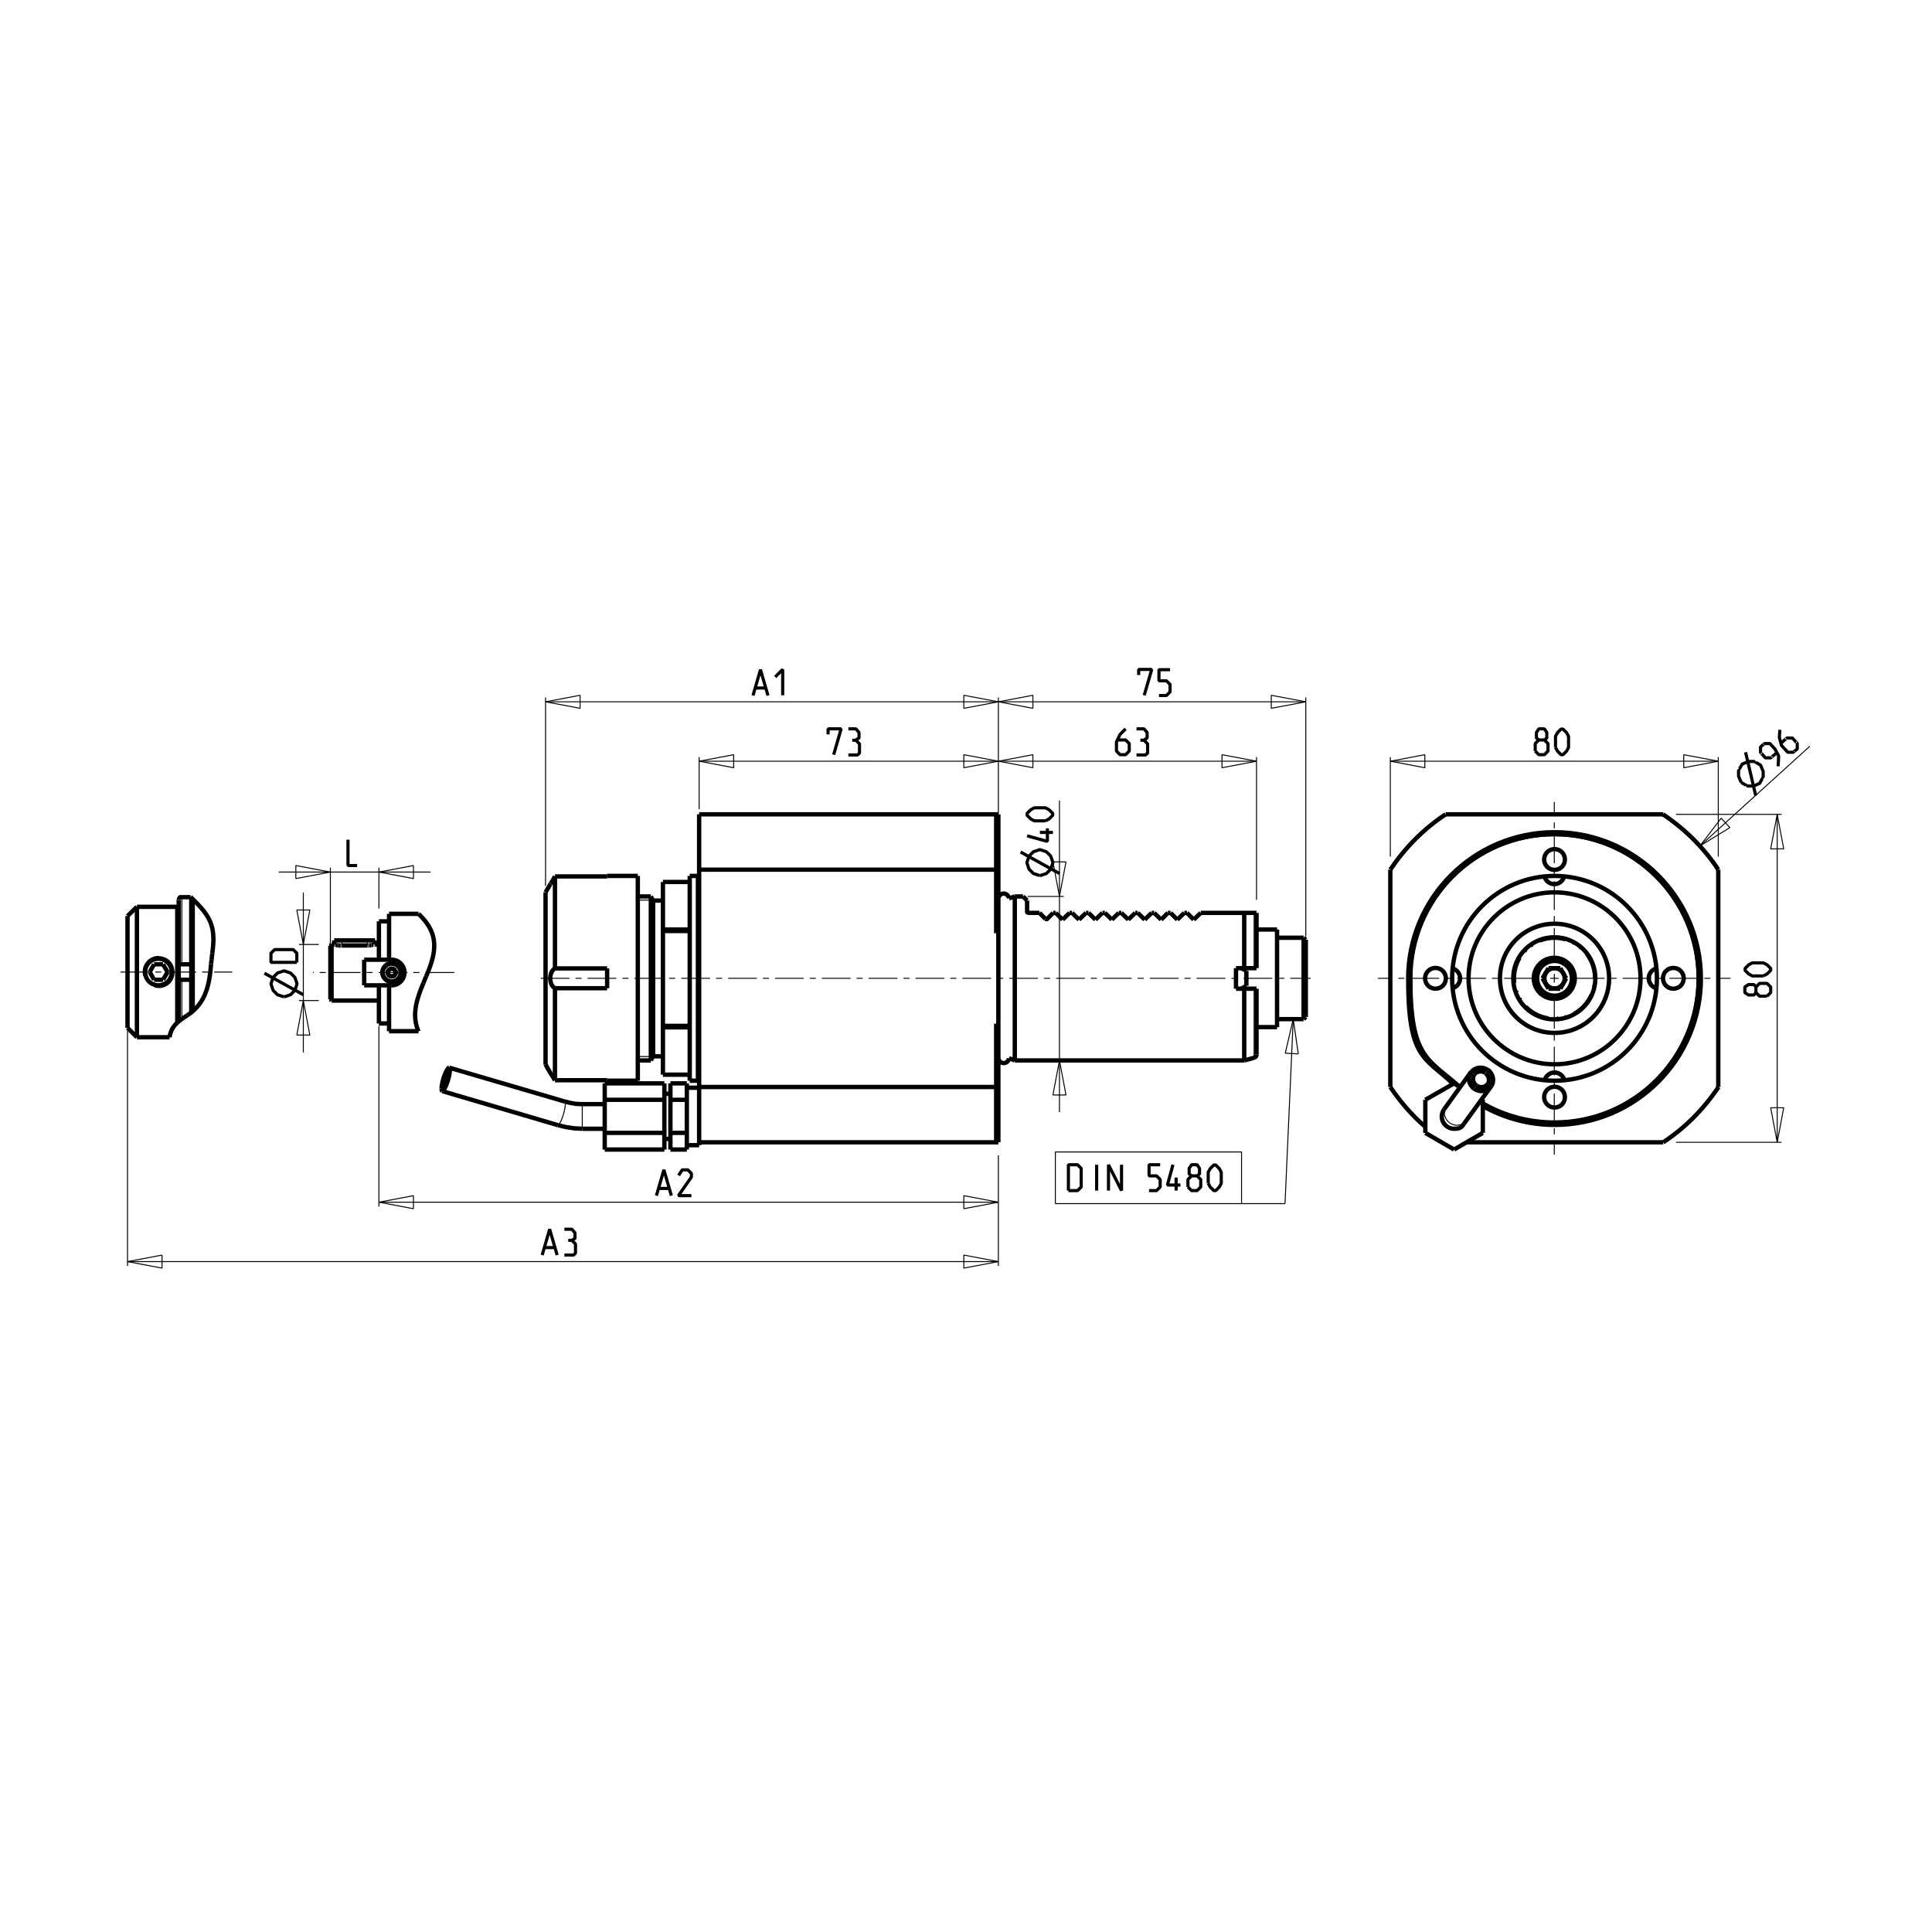 <?xml version="1.0" encoding="UTF-8"?>
<svg id="Layer_1" data-name="Layer 1" xmlns="http://www.w3.org/2000/svg" viewBox="0 0 800 800">
  <defs>
    <style>
      .cls-1 {
        stroke-width: 1.8px;
      }

      .cls-1, .cls-2, .cls-3, .cls-4, .cls-5 {
        fill: none;
        stroke: #000;
        stroke-linejoin: bevel;
      }

      .cls-2 {
        stroke-width: 1.3px;
      }

      .cls-3, .cls-4, .cls-5 {
        stroke-width: .4px;
      }

      .cls-4 {
        stroke-dasharray: 10.4 3.3 .7 2.6 .7 3.3;
      }

      .cls-5 {
        stroke-dasharray: 11.9 2.5 2.5 2.5;
      }
    </style>
  </defs>
  <g id="DRW_MT_SAUTER_SAU017-3-00.svg">
    <polyline class="cls-2" points="144.1 347.7 144.1 358.4 147.9 358.4"/>
    <path class="cls-3" d="M136.8,361.1l-14.3,2.7v-5.4l14.3,2.7M156.9,361.1l14.3-2.7v5.4l-14.3-2.7"/>
    <path class="cls-2" d="M122.9,398.5h-10.7v-3.8l1.5-1.5h7.7l1.5,1.5v3.8M125.6,411.9l-16.1-8.9M117.6,412.8l-2.7-.9-1.8-1.8-.9-2.7.9-2.7,1.8-1.8,2.7-.9,2.7.9,1.8,1.8.9,2.7-.9,2.7-1.8,1.8-2.7.9"/>
    <path class="cls-3" d="M125.6,391.1l-2.7-14.3h5.4l-2.7,14.3M125.6,414.3l2.7,14.3h-5.4l2.7-14.3"/>
    <path class="cls-2" d="M286.3,495.1h-5.4l5.4-7.7v-1.5l-1.5-1.5h-2.3l-1.5,2.3M272.8,492.1h4.1M271.8,495.1l3.1-10.7,3.1,10.7"/>
    <path class="cls-3" d="M156.9,497.8l14.3-2.7v5.4l-14.3-2.7M413.4,497.8l-14.3,2.7v-5.4l14.3,2.7"/>
    <path class="cls-2" d="M236.8,513.6l1.3-.8v-2.3l-1.3-1.5h-3.1M233.7,519.7h3.8l.8-.8v-3.8l-1.5-1.5h-1.5M225.5,516.6h4.1M224.5,519.7l3.1-10.7,3.1,10.7"/>
    <path class="cls-3" d="M413.4,522.4l-14.3,2.7v-5.4l14.3,2.7M52.8,522.4l14.3-2.7v5.4l-14.3-2.7"/>
    <path class="cls-2" d="M473.7,306.4l1.3-.8v-2.3l-1.3-1.5h-3.1M470.6,312.6h3.8l.8-.8v-3.8l-1.5-1.5h-1.5M466.1,301.8l-2.3,2.3-1.5,3.1v3.8l1.5,1.5h2.3l1.5-1.5v-3.1l-1.5-1.5h-3.3"/>
    <path class="cls-3" d="M520.3,315.2l-14.3,2.7v-5.4l14.3,2.7M413.4,315.2l14.3-2.7v5.4l-14.3-2.7"/>
    <path class="cls-2" d="M432.9,339.9h-4.6l-1.5-.8-1.5-1.5v-.8l1.5-1.5,1.5-.8h4.6l1.5.8,1.5,1.5v.8l-1.5,1.5-1.5.8M433.7,343v5.4l-8.4-2.3M436,344.7h-5.4M438.7,361.7l-16.1-8.9M430.6,362.6l-2.7-.9-1.8-1.8-.9-2.7.9-2.7,1.8-1.8,2.7-.9,2.7.9,1.8,1.8.9,2.7-.9,2.7-1.8,1.8-2.7.9"/>
    <path class="cls-3" d="M438.7,371.2l-2.7-14.3h5.4l-2.7,14.3M438.7,439.1l2.7,14.3h-5.4l2.7-14.3"/>
    <path class="cls-2" d="M321,280.3l3.1-3.1v10.7M312.9,284.9h4.1M311.8,288l3.1-10.7,3.1,10.7"/>
    <path class="cls-3" d="M413.4,290.6l-14.3,2.7v-5.4l14.3,2.7M225.9,290.6l14.3-2.7v5.4l-14.3-2.7"/>
    <path class="cls-2" d="M354.4,306.4l1.3-.8v-2.3l-1.3-1.5h-3.1M351.3,312.6h3.8l.8-.8v-3.8l-1.5-1.5h-1.5M342.9,304.1v-2.3h5.4l-3.1,10.7"/>
    <path class="cls-3" d="M413.4,315.2l-14.3,2.7v-5.4l14.3,2.7M289.5,315.2l14.3-2.7v5.4l-14.3-2.7"/>
    <path class="cls-2" d="M479.9,288h3.1l1.5-1.5v-3.1l-1.5-1.5h-3.1v-4.6h4.6M471.5,279.5v-2.3h5.4l-3.1,10.7"/>
    <path class="cls-3" d="M540.7,290.6l-14.3,2.7v-5.4l14.3,2.7M413.4,290.6l14.3-2.7v5.4l-14.3-2.7"/>
    <path class="cls-2" d="M730.2,404.1h-4.6l-1.5-.8-1.5-1.5v-.8l1.5-1.5,1.5-.8h4.6l1.5.8,1.5,1.5v.8l-1.5,1.5-1.5.8M727.1,411l-.8,1h-2.3l-1.5-1v-2.3l1.5-1h2.3l.8,1,1.5-1.5h3.1l1.5,1.5v2.3l-1.5,1.5M731.7,412.5h-3.1l-1.5-1.5v-2.3"/>
    <path class="cls-3" d="M735.9,473l-2.7-14.3h5.4l-2.7,14.3M735.9,337.2l2.7,14.3h-5.4l2.7-14.3"/>
    <path class="cls-2" d="M644.1,309.5v-4.6l.8-1.5,1.5-1.5h.8l1.5,1.5.8,1.5v4.6l-.8,1.5-1.5,1.5h-.8l-1.5-1.5-.8-1.5M637.2,306.4l-1-.8v-2.3l1-1.5h2.3l1,1.5v2.3l-1,.8,1.5,1.5v3.1l-1.5,1.5h-2.3l-1.5-1.5M635.7,311v-3.1l1.5-1.5h2.3"/>
    <path class="cls-3" d="M575.7,315.2l14.3-2.7v5.4l-14.3-2.7M711.5,315.2l-14.3,2.7v-5.4l14.3,2.7"/>
    <path class="cls-2" d="M737,302.2l-.2,3.2.9,3.3,2.6,2.8h2.2c0,.1,1.7-1.4,1.7-1.4v-2.2c.1,0-2-2.3-2-2.3h-2.2c0-.1-2.5,2.1-2.5,2.1M736.3,317.3l.2-4.3-1.5-2.8-2.1-2.3h-2.2c0-.1-1.7,1.4-1.7,1.4v2.2c-.1,0,2,2.3,2,2.3h2.2c0,.1,2.5-2.1,2.5-2.1M727,329.4l-4.2-17.9M721,324l-1.1-2.6v-2.5c.1,0,1.5-2.5,1.5-2.5l2.6-1.1h2.5c0,.1,2.5,1.5,2.5,1.5l1.1,2.6v2.5c-.1,0-1.5,2.5-1.5,2.5l-2.6,1.1h-2.5c0-.1-2.5-1.5-2.5-1.5"/>
    <polyline class="cls-3" points="703.9 350.3 712.7 338.8 716.3 342.7 703.9 350.3"/>
    <polyline class="cls-3" points="535.5 422 537.6 436.4 532.2 436.1 535.5 422"/>
    <path class="cls-2" d="M500.3,490v-4.6l.8-1.5,1.5-1.5h.8l1.5,1.5.8,1.5v4.6l-.8,1.5-1.5,1.5h-.8l-1.5-1.5-.8-1.5M493.4,486.9l-1-.8v-2.3l1-1.5h2.3l1,1.5v2.3l-1,.8,1.5,1.5v3.1l-1.5,1.5h-2.3l-1.5-1.5M491.9,491.5v-3.1l1.5-1.5h2.3M488.8,490.7h-5.4l2.3-8.4M487,493v-5.4M475.8,493h3.1l1.5-1.5v-3.1l-1.5-1.5h-3.1v-4.6h4.6M459,493v-10.7l5.4,10.7v-10.7M454.1,493v-10.7M442.4,493v-10.7h3.8l1.5,1.5v7.7l-1.5,1.5h-3.8"/>
    <line class="cls-3" x1="289.5" y1="335.1" x2="289.5" y2="313.5"/>
    <line class="cls-3" x1="241.1" y1="467.4" x2="241.1" y2="457.2"/>
    <polyline class="cls-3" points="234.1 457.2 234.1 456.6 234 456.2 233.8 456.1"/>
    <line class="cls-3" x1="225.9" y1="366.8" x2="225.9" y2="288.8"/>
    <line class="cls-3" x1="156.9" y1="376.2" x2="156.9" y2="359.3"/>
    <line class="cls-3" x1="156.9" y1="424.8" x2="156.9" y2="499.6"/>
    <line class="cls-3" x1="152.1" y1="391.5" x2="152.1" y2="389.4"/>
    <line class="cls-3" x1="141.6" y1="391.5" x2="141.6" y2="389.4"/>
    <line class="cls-3" x1="136.8" y1="391.5" x2="136.8" y2="359.3"/>
    <line class="cls-3" x1="125.6" y1="435.8" x2="125.6" y2="369.6"/>
    <path class="cls-3" d="M59.5,404.1c-1.1-4.1,2-8.1,6.2-8.1"/>
    <line class="cls-3" x1="75.3" y1="405.7" x2="75.3" y2="421.9"/>
    <line class="cls-3" x1="75.3" y1="371.5" x2="75.3" y2="399.3"/>
    <line class="cls-3" x1="52.8" y1="426.8" x2="52.8" y2="524.2"/>
    <line class="cls-3" x1="643.6" y1="403.3" x2="643.6" y2="406.9"/>
    <path class="cls-3" d="M231.6,465.4c1.3-2,2.4-5.9,2.5-8.2"/>
    <polyline class="cls-3" points="231 465.9 231 465.9 231.3 465.8 231.6 465.4"/>
    <line class="cls-3" x1="694" y1="473" x2="737.7" y2="473"/>
    <line class="cls-3" x1="156.9" y1="497.8" x2="413.4" y2="497.8"/>
    <line class="cls-3" x1="532.1" y1="498.4" x2="437" y2="498.4"/>
    <line class="cls-3" x1="52.8" y1="522.4" x2="413.4" y2="522.4"/>
    <path class="cls-3" d="M598.4,459c-.9,2.1,0,4.6,1.8,5.9"/>
    <line class="cls-3" x1="575.7" y1="354.7" x2="575.7" y2="313.5"/>
    <line class="cls-3" x1="598.9" y1="458" x2="598.4" y2="459"/>
    <line class="cls-3" x1="535.5" y1="422" x2="532.1" y2="498.4"/>
    <line class="cls-3" x1="540.7" y1="387.7" x2="540.7" y2="288.8"/>
    <line class="cls-3" x1="520.3" y1="372.6" x2="520.3" y2="313.5"/>
    <line class="cls-3" x1="519.3" y1="409.4" x2="519.3" y2="438"/>
    <line class="cls-3" x1="519.3" y1="378" x2="519.3" y2="400.9"/>
    <polyline class="cls-3" points="514.1 498.4 514.1 477 437 477 437 498.4"/>
    <line class="cls-3" x1="703.9" y1="350.3" x2="749.4" y2="309"/>
    <line class="cls-3" x1="438.7" y1="460.5" x2="438.7" y2="331.5"/>
    <line class="cls-3" x1="413.4" y1="337" x2="413.4" y2="288.8"/>
    <line class="cls-3" x1="413.4" y1="478.4" x2="413.4" y2="524.2"/>
    <path class="cls-5" d="M643.6,396.2v-64.1M643.6,414v64.1"/>
    <path class="cls-3" d="M600.2,464.9c2.2,1.6,5.3,1.4,6.9-.9"/>
    <line class="cls-3" x1="264.1" y1="437.5" x2="270.4" y2="437.5"/>
    <line class="cls-3" x1="645.4" y1="405.1" x2="641.9" y2="405.1"/>
    <line class="cls-3" x1="132" y1="414.3" x2="123.8" y2="414.3"/>
    <path class="cls-5" d="M49.9,402.5h46.3M188.1,402.7h-58.5M652.5,405.1h64.1M223.9,405.1h318.8M634.7,405.1h-64.1"/>
    <line class="cls-3" x1="425.5" y1="371.2" x2="440.5" y2="371.2"/>
    <line class="cls-3" x1="264.1" y1="372.7" x2="270.4" y2="372.7"/>
    <line class="cls-3" x1="132" y1="391.1" x2="123.8" y2="391.1"/>
    <line class="cls-3" x1="711.5" y1="354.7" x2="711.5" y2="313.5"/>
    <path class="cls-3" d="M65.7,396.1c8.5.4,8.5,12.5,0,12.9"/>
    <path class="cls-3" d="M65.7,408.9c-.6,0-1.1,0-1.7-.2"/>
    <path class="cls-3" d="M165.5,402.7h0c0-1.8-1.5-3.3-3.3-3.3s-3.3,1.5-3.3,3.3,1.5,3.3,3.3,3.3,3.3-1.5,3.3-3.3"/>
    <line class="cls-3" x1="225.9" y1="290.6" x2="540.7" y2="290.6"/>
    <line class="cls-3" x1="575.7" y1="315.2" x2="711.5" y2="315.2"/>
    <line class="cls-3" x1="289.5" y1="315.2" x2="520.3" y2="315.2"/>
    <line class="cls-3" x1="694" y1="337.2" x2="737.7" y2="337.2"/>
    <line class="cls-3" x1="115.4" y1="361.1" x2="178.3" y2="361.1"/>
    <line class="cls-3" x1="735.9" y1="473" x2="735.9" y2="337.2"/>
    <path class="cls-4" d="M659.8,405.1h0c0-8.9-7.2-16.1-16.1-16.1s-16.1,7.2-16.1,16.1,7.2,16.1,16.1,16.1,16.1-7.2,16.1-16.1"/>
    <path class="cls-3" d="M641.7,412.5h0c.6.2,1.3.3,2,.3,4.2,0,7.6-3.4,7.6-7.6s-3.4-7.6-7.6-7.6-7.6,3.4-7.6,7.6,0,1.3.3,2"/>
    <path class="cls-1" d="M614,458h0c9.1,5.1,19.3,7.8,29.7,7.8,33.5,0,60.6-27.2,60.6-60.6s-27.2-60.6-60.6-60.6-60.6,27.2-60.6,60.6,6.7,32.3,18.7,43.7"/>
    <path class="cls-1" d="M613.9,457.1h0c9,5.2,19.3,7.9,29.7,7.9,33,0,59.8-26.8,59.8-59.8s-26.8-59.8-59.8-59.8-59.8,26.8-59.8,59.8,7.3,33.3,20,44.6"/>
    <path class="cls-1" d="M598.6,337.2h0c-9.1,6-16.8,13.8-22.9,22.9"/>
    <path class="cls-1" d="M575.7,450.1h0c4.1,6.1,8.9,11.7,14.5,16.5"/>
    <path class="cls-1" d="M688.7,473h0c9.1-6,16.8-13.8,22.9-22.9"/>
    <path class="cls-1" d="M711.5,360.1h0c-6-9.1-13.8-16.8-22.9-22.9"/>
    <path class="cls-1" d="M614,456.9h0c9,5.2,19.3,7.9,29.7,7.9,32.9,0,59.7-26.7,59.7-59.7s-26.7-59.7-59.7-59.7-59.7,26.7-59.7,59.7,7.3,33.3,20,44.6"/>
    <path class="cls-1" d="M697.2,405.1h0c0-2.4-1.9-4.3-4.3-4.3s-4.3,1.9-4.3,4.3,1.9,4.3,4.3,4.3,4.3-1.9,4.3-4.3"/>
    <path class="cls-1" d="M648,454.3h0c0-2.4-1.9-4.3-4.3-4.3s-4.3,1.9-4.3,4.3,1.9,4.3,4.3,4.3,4.3-1.9,4.3-4.3"/>
    <path class="cls-1" d="M598.7,405.1h0c0-2.4-1.9-4.3-4.3-4.3s-4.3,1.9-4.3,4.3,1.9,4.3,4.3,4.3,4.3-1.9,4.3-4.3"/>
    <path class="cls-1" d="M648,355.9h0c0-2.4-1.9-4.3-4.3-4.3s-4.3,1.9-4.3,4.3,1.9,4.3,4.3,4.3,4.3-1.9,4.3-4.3"/>
    <path class="cls-1" d="M679.3,405.1h0c0-19.7-16-35.6-35.6-35.6s-35.6,16-35.6,35.6,16,35.6,35.6,35.6,35.6-16,35.6-35.6"/>
    <path class="cls-1" d="M647.8,447.3h0c-.5-1.9-2.2-3.2-4.1-3.2s-3.6,1.3-4.1,3.2"/>
    <path class="cls-1" d="M639.5,362.9h0c.5,1.9,2.2,3.2,4.1,3.2s3.6-1.3,4.1-3.2"/>
    <path class="cls-1" d="M686.1,405.1h0c0-23.4-19-42.4-42.4-42.4s-42.4,19-42.4,42.4,19,42.4,42.4,42.4,42.4-19,42.4-42.4"/>
    <path class="cls-1" d="M685.9,401h0c-1.9.5-3.2,2.2-3.2,4.1s1.3,3.6,3.2,4.1"/>
    <path class="cls-1" d="M601.4,409.2h0c1.9-.5,3.2-2.2,3.2-4.1s-1.3-3.6-3.2-4.1"/>
    <path class="cls-1" d="M650.9,405.1h0c0-4-3.2-7.2-7.2-7.2s-7.2,3.2-7.2,7.2,3.2,7.2,7.2,7.2,7.2-3.2,7.2-7.2"/>
    <path class="cls-1" d="M666.3,405.1h0c0-12.5-10.1-22.6-22.6-22.6s-22.6,10.1-22.6,22.6,10.1,22.6,22.6,22.6,22.6-10.1,22.6-22.6"/>
    <path class="cls-1" d="M660.6,405.1h0c0-9.4-7.6-17-17-17s-17,7.6-17,17,7.6,17,17,17c9.4,0,17-7.6,17-17"/>
    <path class="cls-1" d="M598,459.3h0c-.6.9-1,1.9-1,3,0,2.8,2.3,5.1,5.1,5.1s3.2-.8,4.1-2.1"/>
    <path class="cls-1" d="M652.1,405.1h0c0-4.7-3.8-8.5-8.5-8.5s-8.5,3.8-8.5,8.5,3.8,8.5,8.5,8.5,8.5-3.8,8.5-8.5"/>
    <path class="cls-1" d="M647.9,405.1h0c0-2.3-1.9-4.2-4.2-4.2s-4.2,1.9-4.2,4.2,1.9,4.2,4.2,4.2,4.2-1.9,4.2-4.2"/>
    <path class="cls-1" d="M425.3,377.6c0,.2.2.3.3.3"/>
    <path class="cls-1" d="M432.9,380.5h0c0,0,.2.1.4.1s.3,0,.4-.1"/>
    <path class="cls-1" d="M519.3,438h0c.6-.2,1-.7,1-1.3"/>
    <path class="cls-1" d="M413.4,438h0c0,1.2,1,2.2,2.2,2.2s2.1-.9,2.2-2"/>
    <path class="cls-1" d="M417.8,372h0c-.1-1.1-1.1-2-2.2-2s-2.2,1-2.2,2.2"/>
    <path class="cls-1" d="M71.1,402.5h0c0-3-2.4-5.5-5.5-5.5s-5.5,2.4-5.5,5.5,2.4,5.5,5.5,5.5,5.5-2.4,5.5-5.5"/>
    <path class="cls-1" d="M162.2,408h0c2.9,0,5.3-2.4,5.3-5.3s-2.4-5.3-5.3-5.3"/>
    <path class="cls-1" d="M166.1,402.7h0c0-2.2-1.8-3.9-3.9-3.9s-3.9,1.8-3.9,3.9,1.8,3.9,3.9,3.9,3.9-1.8,3.9-3.9"/>
    <path class="cls-1" d="M165.9,402.7h0c0-2-1.7-3.7-3.7-3.7s-3.7,1.7-3.7,3.7,1.7,3.7,3.7,3.7,3.7-1.7,3.7-3.7"/>
    <path class="cls-1" d="M163.8,402.7h0c0-.9-.7-1.6-1.6-1.6s-1.6.7-1.6,1.6.7,1.6,1.6,1.6,1.6-.7,1.6-1.6"/>
    <path class="cls-1" d="M154.6,391.2c-.3,0-.5.1-.8.1"/>
    <line class="cls-1" x1="154.7" y1="391.2" x2="154.7" y2="391.2"/>
    <line class="cls-1" x1="154.8" y1="391.2" x2="154.8" y2="391.2"/>
    <line class="cls-1" x1="154.9" y1="391.2" x2="154.8" y2="391.2"/>
    <line class="cls-1" x1="155" y1="391.2" x2="154.9" y2="391.2"/>
    <line class="cls-1" x1="155" y1="391.1" x2="155" y2="391.1"/>
    <line class="cls-1" x1="155.1" y1="391.1" x2="155.1" y2="391.1"/>
    <line class="cls-1" x1="155.1" y1="391.1" x2="155.1" y2="391.1"/>
    <line class="cls-1" x1="155.2" y1="391.1" x2="155.2" y2="391.1"/>
    <line class="cls-1" x1="155.3" y1="391.1" x2="155.2" y2="391.1"/>
    <line class="cls-1" x1="598.6" y1="337.2" x2="688.7" y2="337.2"/>
    <line class="cls-1" x1="289.5" y1="337.2" x2="413.4" y2="337.2"/>
    <line class="cls-1" x1="289.5" y1="360.1" x2="412.5" y2="360.1"/>
    <line class="cls-1" x1="264.1" y1="362.7" x2="251.4" y2="362.7"/>
    <line class="cls-1" x1="289" y1="362.7" x2="285.6" y2="362.7"/>
    <line class="cls-1" x1="251.4" y1="362.9" x2="229.8" y2="362.9"/>
    <path class="cls-1" d="M153.7,391.4c-.3,0-.5,0-.8,0"/>
    <line class="cls-1" x1="153.8" y1="391.4" x2="153.7" y2="391.4"/>
    <line class="cls-1" x1="648.5" y1="405.1" x2="646.1" y2="400.9"/>
    <line class="cls-1" x1="638.7" y1="405.1" x2="641.2" y2="409.4"/>
    <line class="cls-1" x1="285.6" y1="365.2" x2="274.5" y2="365.2"/>
    <line class="cls-1" x1="289.5" y1="366.9" x2="289" y2="366.9"/>
    <line class="cls-1" x1="420.2" y1="371.2" x2="423.6" y2="371.2"/>
    <line class="cls-1" x1="269.5" y1="371.2" x2="264.1" y2="371.2"/>
    <path class="cls-1" d="M78.9,371.5h-3.9s-.2,0-.2,0h-.2c-.4.4-.6.8-.6,1.2"/>
    <line class="cls-1" x1="270.4" y1="372.9" x2="274.5" y2="372.9"/>
    <line class="cls-1" x1="56.7" y1="375.5" x2="73.4" y2="375.5"/>
    <line class="cls-1" x1="497.2" y1="378" x2="520.3" y2="378"/>
    <line class="cls-1" x1="490.4" y1="378" x2="491.5" y2="378"/>
    <line class="cls-1" x1="483.6" y1="378" x2="484.7" y2="378"/>
    <line class="cls-1" x1="476.9" y1="378" x2="477.9" y2="378"/>
    <line class="cls-1" x1="470.1" y1="378" x2="471.1" y2="378"/>
    <line class="cls-1" x1="463.3" y1="378" x2="464.3" y2="378"/>
    <line class="cls-1" x1="456.5" y1="378" x2="457.5" y2="378"/>
    <line class="cls-1" x1="449.7" y1="378" x2="450.7" y2="378"/>
    <line class="cls-1" x1="442.9" y1="378" x2="443.9" y2="378"/>
    <line class="cls-1" x1="436.1" y1="378" x2="437.1" y2="378"/>
    <line class="cls-1" x1="425.6" y1="378" x2="430.4" y2="378"/>
    <line class="cls-1" x1="173.3" y1="378.4" x2="161.1" y2="378.4"/>
    <line class="cls-1" x1="73.4" y1="379.2" x2="74" y2="379.2"/>
    <line class="cls-1" x1="156.9" y1="381.5" x2="161.1" y2="381.5"/>
    <line class="cls-1" x1="285.6" y1="384.9" x2="274.5" y2="384.9"/>
    <line class="cls-1" x1="528.8" y1="384.9" x2="520.3" y2="384.9"/>
    <line class="cls-1" x1="285.6" y1="385.5" x2="274.5" y2="385.5"/>
    <line class="cls-1" x1="413.4" y1="386.4" x2="412.5" y2="386.4"/>
    <line class="cls-1" x1="539.8" y1="388.3" x2="528.8" y2="388.3"/>
    <line class="cls-1" x1="138.4" y1="389.4" x2="155.3" y2="389.4"/>
    <line class="cls-1" x1="155.3" y1="391.1" x2="156.9" y2="391.1"/>
    <line class="cls-1" x1="137.3" y1="391.1" x2="138.4" y2="391.1"/>
    <line class="cls-1" x1="152.1" y1="391.5" x2="141.6" y2="391.5"/>
    <line class="cls-1" x1="150.8" y1="397.4" x2="162.2" y2="397.4"/>
    <line class="cls-1" x1="152.3" y1="391.5" x2="152.2" y2="391.5"/>
    <line class="cls-1" x1="152.5" y1="391.5" x2="152.3" y2="391.5"/>
    <line class="cls-1" x1="152.6" y1="391.5" x2="152.5" y2="391.5"/>
    <line class="cls-1" x1="152.7" y1="391.5" x2="152.6" y2="391.5"/>
    <line class="cls-1" x1="152.8" y1="391.5" x2="152.7" y2="391.5"/>
    <line class="cls-1" x1="711.5" y1="360.1" x2="711.5" y2="450.1"/>
    <line class="cls-1" x1="540.7" y1="389.1" x2="539.8" y2="388.3"/>
    <path class="cls-1" d="M615.1,444.4c1.5,1.1,1.9,3.1.9,4.6"/>
    <path class="cls-1" d="M611.4,449.5c-1.5-1-1.9-3.1-.9-4.6"/>
    <line class="cls-1" x1="604.7" y1="450" x2="602.1" y2="448.6"/>
    <line class="cls-1" x1="614" y1="455.4" x2="613.6" y2="455.2"/>
    <line class="cls-1" x1="516.1" y1="402" x2="514" y2="400.9"/>
    <path class="cls-1" d="M616.1,443.1c-2.2-1.6-5.3-1.3-6.9.9"/>
    <path class="cls-1" d="M610.4,450.8c2.2,1.6,5.3,1.3,6.9-.9"/>
    <path class="cls-1" d="M141,391.5c-.3,0-.6,0-.9,0"/>
    <line class="cls-1" x1="141.1" y1="391.5" x2="141" y2="391.5"/>
    <line class="cls-1" x1="141.3" y1="391.5" x2="141.2" y2="391.5"/>
    <line class="cls-1" x1="141.4" y1="391.5" x2="141.3" y2="391.5"/>
    <line class="cls-1" x1="141.6" y1="391.5" x2="141.4" y2="391.5"/>
    <line class="cls-1" x1="74" y1="399.3" x2="79.2" y2="399.3"/>
    <line class="cls-1" x1="67.5" y1="399.3" x2="63.8" y2="399.3"/>
    <line class="cls-1" x1="511.8" y1="400.9" x2="520.3" y2="400.9"/>
    <line class="cls-1" x1="646.1" y1="400.9" x2="641.2" y2="400.9"/>
    <line class="cls-1" x1="251.4" y1="401" x2="229.8" y2="401"/>
    <line class="cls-1" x1="63.8" y1="405.7" x2="67.5" y2="405.7"/>
    <line class="cls-1" x1="79.2" y1="405.7" x2="74" y2="405.7"/>
    <line class="cls-1" x1="150.8" y1="408" x2="162.2" y2="408"/>
    <line class="cls-1" x1="251.4" y1="409.2" x2="229.8" y2="409.2"/>
    <line class="cls-1" x1="641.2" y1="409.4" x2="646.1" y2="409.4"/>
    <line class="cls-1" x1="511.8" y1="409.4" x2="520.3" y2="409.4"/>
    <line class="cls-1" x1="137.3" y1="414.3" x2="156.9" y2="414.3"/>
    <line class="cls-1" x1="539.8" y1="422" x2="528.8" y2="422"/>
    <line class="cls-1" x1="156.9" y1="423.8" x2="161.1" y2="423.8"/>
    <line class="cls-1" x1="413.4" y1="423.9" x2="412.5" y2="423.9"/>
    <line class="cls-1" x1="285.6" y1="424.8" x2="274.5" y2="424.8"/>
    <line class="cls-1" x1="528.8" y1="425.3" x2="520.3" y2="425.3"/>
    <line class="cls-1" x1="285.6" y1="425.4" x2="274.5" y2="425.4"/>
    <line class="cls-1" x1="161.1" y1="427" x2="173.3" y2="427"/>
    <line class="cls-1" x1="56.7" y1="429.5" x2="70.2" y2="429.5"/>
    <line class="cls-1" x1="491.5" y1="378" x2="494.3" y2="380.8"/>
    <line class="cls-1" x1="484.7" y1="378" x2="487.5" y2="380.8"/>
    <line class="cls-1" x1="590.2" y1="469.1" x2="602.1" y2="476"/>
    <path class="cls-1" d="M140,391.4c-.3,0-.5,0-.8-.1"/>
    <line class="cls-1" x1="140.1" y1="391.4" x2="140" y2="391.4"/>
    <line class="cls-1" x1="270.4" y1="437.4" x2="274.5" y2="437.4"/>
    <line class="cls-1" x1="420.2" y1="439.1" x2="515.2" y2="439.1"/>
    <line class="cls-1" x1="269.5" y1="439.1" x2="264.1" y2="439.1"/>
    <line class="cls-1" x1="289.5" y1="443.3" x2="289" y2="443.3"/>
    <line class="cls-1" x1="285.6" y1="445" x2="274.5" y2="445"/>
    <line class="cls-1" x1="251.4" y1="447.3" x2="229.8" y2="447.3"/>
    <line class="cls-1" x1="264.1" y1="447.5" x2="251.4" y2="447.5"/>
    <line class="cls-1" x1="289" y1="447.5" x2="285.6" y2="447.5"/>
    <line class="cls-1" x1="275.1" y1="448.6" x2="250.4" y2="448.6"/>
    <line class="cls-1" x1="284.4" y1="448.6" x2="277.6" y2="448.6"/>
    <line class="cls-1" x1="289.5" y1="450.1" x2="412.5" y2="450.1"/>
    <line class="cls-1" x1="289.5" y1="450.4" x2="284.4" y2="450.4"/>
    <line class="cls-1" x1="277.6" y1="452.9" x2="275.1" y2="452.9"/>
    <line class="cls-1" x1="275.1" y1="455.4" x2="250.4" y2="455.4"/>
    <line class="cls-1" x1="284.4" y1="455.4" x2="277.6" y2="455.4"/>
    <polyline class="cls-1" points="250.4 457.2 241.1 457.2 238.6 457.1 236.2 456.7 233.8 456.1"/>
    <line class="cls-1" x1="515.2" y1="439.1" x2="519.3" y2="438"/>
    <line class="cls-1" x1="477.9" y1="378" x2="480.8" y2="380.8"/>
    <line class="cls-1" x1="471.1" y1="378" x2="474" y2="380.8"/>
    <line class="cls-1" x1="464.3" y1="378" x2="467.2" y2="380.8"/>
    <line class="cls-1" x1="457.5" y1="378" x2="460.4" y2="380.8"/>
    <line class="cls-1" x1="450.7" y1="378" x2="453.6" y2="380.8"/>
    <line class="cls-1" x1="443.9" y1="378" x2="446.8" y2="380.8"/>
    <line class="cls-1" x1="437.1" y1="378" x2="440" y2="380.8"/>
    <line class="cls-1" x1="420.2" y1="439.1" x2="417.8" y2="438.2"/>
    <line class="cls-1" x1="138.5" y1="391.1" x2="138.4" y2="391.1"/>
    <line class="cls-1" x1="138.6" y1="391.1" x2="138.5" y2="391.1"/>
    <line class="cls-1" x1="138.6" y1="391.1" x2="138.6" y2="391.1"/>
    <line class="cls-1" x1="138.7" y1="391.1" x2="138.7" y2="391.1"/>
    <polyline class="cls-1" points="138.8 391.2 138.7 391.1 138.7 391.1"/>
    <line class="cls-1" x1="138.9" y1="391.2" x2="138.8" y2="391.2"/>
    <line class="cls-1" x1="139" y1="391.2" x2="138.9" y2="391.2"/>
    <line class="cls-1" x1="139.1" y1="391.2" x2="139" y2="391.2"/>
    <line class="cls-1" x1="139.2" y1="391.3" x2="139.1" y2="391.2"/>
    <path class="cls-1" d="M186,442.1h0s-.3.1-.3.1l-.3.4-.4.6-.4.8-.4.9c-.7,1.8-1.3,4-1.4,5.9"/>
    <path class="cls-1" d="M183.1,451.8h0s.3-.1.3-.1l.3-.4.4-.6.4-.8.4-.9c.7-1.8,1.3-4,1.4-5.9"/>
    <polyline class="cls-1" points="241.1 467.4 237.7 467.2 234.3 466.7 231 465.9"/>
    <line class="cls-1" x1="250.4" y1="467.4" x2="241.1" y2="467.4"/>
    <line class="cls-1" x1="275.1" y1="469.1" x2="250.4" y2="469.1"/>
    <line class="cls-1" x1="284.4" y1="469.1" x2="277.6" y2="469.1"/>
    <line class="cls-1" x1="277.6" y1="471.6" x2="275.1" y2="471.6"/>
    <line class="cls-1" x1="289.5" y1="473" x2="413.4" y2="473"/>
    <line class="cls-1" x1="688.7" y1="473" x2="607.3" y2="473"/>
    <line class="cls-1" x1="289.5" y1="474.2" x2="284.4" y2="474.2"/>
    <line class="cls-1" x1="275.1" y1="476" x2="250.4" y2="476"/>
    <line class="cls-1" x1="284.4" y1="476" x2="277.6" y2="476"/>
    <line class="cls-1" x1="614" y1="469.1" x2="614" y2="455.4"/>
    <line class="cls-1" x1="430.4" y1="378" x2="432.9" y2="380.5"/>
    <line class="cls-1" x1="423.6" y1="371.2" x2="425.3" y2="372.9"/>
    <line class="cls-1" x1="590.2" y1="455.4" x2="590.2" y2="469.1"/>
    <line class="cls-1" x1="575.7" y1="450.1" x2="575.7" y2="360.1"/>
    <line class="cls-1" x1="233.8" y1="456.1" x2="186" y2="442.1"/>
    <line class="cls-1" x1="231" y1="465.9" x2="183.1" y2="451.8"/>
    <line class="cls-1" x1="646.1" y1="409.4" x2="648.5" y2="405.1"/>
    <line class="cls-1" x1="641.2" y1="400.9" x2="638.7" y2="405.1"/>
    <path class="cls-1" d="M617.4,449.9c1.6-2.2.9-5.3-1.3-6.9"/>
    <path class="cls-1" d="M609.1,443.9c-1.6,2.2-.9,5.3,1.3,6.9"/>
    <line class="cls-1" x1="540.7" y1="389.1" x2="540.7" y2="421.1"/>
    <line class="cls-1" x1="539.8" y1="422" x2="539.8" y2="388.3"/>
    <path class="cls-1" d="M616,448.9c-1.1,1.5-3.2,1.6-4.6.6"/>
    <path class="cls-1" d="M610.5,444.9c1.1-1.5,3.2-1.6,4.6-.6"/>
    <line class="cls-1" x1="606.2" y1="465.3" x2="617.4" y2="449.9"/>
    <line class="cls-1" x1="598" y1="459.3" x2="609.1" y2="443.9"/>
    <line class="cls-1" x1="528.8" y1="425.3" x2="528.8" y2="384.9"/>
    <line class="cls-1" x1="520.3" y1="409.4" x2="520.3" y2="436.7"/>
    <line class="cls-1" x1="520.3" y1="378" x2="520.3" y2="400.9"/>
    <line class="cls-1" x1="516.1" y1="402" x2="516.1" y2="408.2"/>
    <line class="cls-1" x1="515.2" y1="409.4" x2="515.2" y2="439.1"/>
    <line class="cls-1" x1="515.2" y1="378" x2="515.2" y2="400.9"/>
    <line class="cls-1" x1="511.8" y1="400.9" x2="511.8" y2="409.4"/>
    <line class="cls-1" x1="163.8" y1="401.8" x2="162.2" y2="400.9"/>
    <line class="cls-1" x1="160.6" y1="403.6" x2="162.2" y2="404.5"/>
    <polyline class="cls-1" points="185.5 443.7 185.6 443.7 185.7 443.9 185.7 444.4"/>
    <polyline class="cls-1" points="183.6 450.2 183.6 450.2 183.4 450 183.4 449.5"/>
    <line class="cls-1" x1="602.1" y1="476" x2="614" y2="469.1"/>
    <line class="cls-1" x1="602.1" y1="448.6" x2="590.2" y2="455.4"/>
    <line class="cls-1" x1="540.7" y1="421.1" x2="539.8" y2="422"/>
    <line class="cls-1" x1="269.5" y1="371.2" x2="270.4" y2="372.9"/>
    <path class="cls-1" d="M173.3,378.4c8.6,8.1,7.6,15.6,3.2,25.8"/>
    <line class="cls-1" x1="425.3" y1="372.9" x2="425.3" y2="377.6"/>
    <line class="cls-1" x1="420.2" y1="371.2" x2="420.2" y2="439.1"/>
    <line class="cls-1" x1="413.4" y1="473" x2="413.4" y2="337.2"/>
    <line class="cls-1" x1="412.5" y1="423.9" x2="412.5" y2="473"/>
    <line class="cls-1" x1="412.5" y1="337.2" x2="412.5" y2="386.4"/>
    <line class="cls-1" x1="136.8" y1="413.8" x2="137.3" y2="414.3"/>
    <line class="cls-1" x1="514" y1="409.4" x2="516.1" y2="408.2"/>
    <line class="cls-1" x1="497.2" y1="378" x2="494.3" y2="380.8"/>
    <line class="cls-1" x1="490.4" y1="378" x2="487.5" y2="380.8"/>
    <path class="cls-1" d="M229.8,447.3c-1.3-2.2-2.8-4.3-3.9-6.6"/>
    <line class="cls-1" x1="483.6" y1="378" x2="480.8" y2="380.8"/>
    <line class="cls-1" x1="476.9" y1="378" x2="474" y2="380.8"/>
    <line class="cls-1" x1="470.1" y1="378" x2="467.2" y2="380.8"/>
    <line class="cls-1" x1="463.3" y1="378" x2="460.4" y2="380.8"/>
    <line class="cls-1" x1="456.5" y1="378" x2="453.6" y2="380.8"/>
    <line class="cls-1" x1="449.7" y1="378" x2="446.8" y2="380.8"/>
    <line class="cls-1" x1="442.9" y1="378" x2="440" y2="380.8"/>
    <line class="cls-1" x1="52.8" y1="425.6" x2="56.7" y2="429.5"/>
    <line class="cls-1" x1="420.2" y1="371.2" x2="417.8" y2="372"/>
    <line class="cls-1" x1="436.1" y1="378" x2="433.6" y2="380.5"/>
    <line class="cls-1" x1="289.5" y1="474.2" x2="289.5" y2="337.2"/>
    <line class="cls-1" x1="289" y1="447.5" x2="289" y2="362.7"/>
    <line class="cls-1" x1="285.6" y1="447.5" x2="285.6" y2="362.7"/>
    <line class="cls-1" x1="284.4" y1="476" x2="284.4" y2="448.6"/>
    <line class="cls-1" x1="277.6" y1="476" x2="277.6" y2="448.6"/>
    <line class="cls-1" x1="275.1" y1="476" x2="275.1" y2="448.6"/>
    <line class="cls-1" x1="274.5" y1="445" x2="274.5" y2="365.2"/>
    <line class="cls-1" x1="270.4" y1="437.4" x2="270.4" y2="372.9"/>
    <line class="cls-1" x1="270.4" y1="372.7" x2="270.4" y2="437.5"/>
    <line class="cls-1" x1="269.5" y1="439.1" x2="269.5" y2="371.2"/>
    <line class="cls-1" x1="264.1" y1="447.5" x2="264.1" y2="362.7"/>
    <line class="cls-1" x1="269.5" y1="439.1" x2="270.4" y2="437.4"/>
    <line class="cls-1" x1="251.4" y1="362.9" x2="251.4" y2="362.7"/>
    <line class="cls-1" x1="251.4" y1="409.2" x2="251.4" y2="401"/>
    <line class="cls-1" x1="251.4" y1="447.5" x2="251.4" y2="447.3"/>
    <line class="cls-1" x1="250.4" y1="476" x2="250.4" y2="448.6"/>
    <line class="cls-1" x1="229.8" y1="401" x2="229.8" y2="362.9"/>
    <line class="cls-1" x1="229.8" y1="447.3" x2="229.8" y2="409.2"/>
    <line class="cls-1" x1="69.4" y1="402.5" x2="67.5" y2="399.3"/>
    <line class="cls-1" x1="62" y1="402.5" x2="63.8" y2="405.7"/>
    <line class="cls-1" x1="162.2" y1="404.5" x2="163.8" y2="403.6"/>
    <line class="cls-1" x1="162.2" y1="400.9" x2="160.6" y2="401.8"/>
    <path class="cls-1" d="M229.8,401c-2.6,1.3-2.6,6.9,0,8.2"/>
    <line class="cls-1" x1="225.9" y1="440.8" x2="225.9" y2="369.5"/>
    <polyline class="cls-1" points="186.3 443.1 186.3 442.5 186.1 442.2 186 442.1"/>
    <polyline class="cls-1" points="182.8 450.8 182.9 451.4 183 451.7 183.1 451.8"/>
    <line class="cls-1" x1="227.9" y1="366.1" x2="228.1" y2="365.7"/>
    <polyline class="cls-1" points="228.1 365.7 228.4 365.3 228.8 364.7 229.3 363.8 229.8 362.9"/>
    <line class="cls-1" x1="227.9" y1="366.1" x2="225.9" y2="369.5"/>
    <path class="cls-1" d="M185.7,444.4c0,1.2-.4,2.7-.9,3.8l-.3.7-.3.6-.3.4-.2.2h-.1"/>
    <path class="cls-1" d="M183.4,449.5c0-1.3.4-2.7.9-3.8l.3-.7.3-.6.3-.4.2-.2h.1"/>
    <line class="cls-1" x1="163.8" y1="403.6" x2="163.8" y2="401.8"/>
    <line class="cls-1" x1="161.1" y1="408" x2="161.1" y2="427"/>
    <line class="cls-1" x1="161.1" y1="378.4" x2="161.1" y2="397.4"/>
    <line class="cls-1" x1="160.6" y1="401.8" x2="160.6" y2="403.6"/>
    <path class="cls-1" d="M77.6,420.4c7.7-5.1,9.1-12.6,9.8-21.2"/>
    <line class="cls-1" x1="176.5" y1="404.2" x2="175.3" y2="407.1"/>
    <path class="cls-1" d="M175.3,407.1c-2.7,6.5-5,13.1-2,20"/>
    <line class="cls-1" x1="156.9" y1="397.4" x2="156.9" y2="381.5"/>
    <line class="cls-1" x1="156.9" y1="423.8" x2="156.9" y2="408"/>
    <line class="cls-1" x1="155.3" y1="391.1" x2="155.3" y2="389.4"/>
    <line class="cls-1" x1="150.8" y1="397.4" x2="150.8" y2="408"/>
    <line class="cls-1" x1="138.4" y1="391.1" x2="138.4" y2="389.4"/>
    <line class="cls-1" x1="137.3" y1="391.1" x2="137.3" y2="414.3"/>
    <line class="cls-1" x1="136.8" y1="391.6" x2="136.8" y2="413.8"/>
    <line class="cls-1" x1="136.8" y1="391.6" x2="137.3" y2="391.1"/>
    <line class="cls-1" x1="87.6" y1="397.4" x2="87.9" y2="394.8"/>
    <path class="cls-1" d="M87.9,394.8c1.6-11.5-.8-15.5-9-23.4"/>
    <polyline class="cls-1" points="87.4 399.2 87.5 398.2 87.6 397.4"/>
    <line class="cls-1" x1="79.8" y1="418.7" x2="79.8" y2="372.3"/>
    <line class="cls-1" x1="79.5" y1="419" x2="79.5" y2="372"/>
    <line class="cls-1" x1="79.2" y1="419.2" x2="79.2" y2="371.7"/>
    <line class="cls-1" x1="74" y1="422.9" x2="74" y2="372.8"/>
    <line class="cls-1" x1="73.4" y1="423.5" x2="73.4" y2="375.5"/>
    <line class="cls-1" x1="52.8" y1="379.3" x2="56.7" y2="375.5"/>
    <line class="cls-1" x1="67.5" y1="405.7" x2="69.4" y2="402.5"/>
    <line class="cls-1" x1="63.8" y1="399.3" x2="62" y2="402.5"/>
    <path class="cls-1" d="M70.2,429.5c.7-4.7,3.7-6.7,7.4-9.1"/>
    <line class="cls-1" x1="56.7" y1="429.5" x2="56.7" y2="375.5"/>
    <line class="cls-1" x1="52.8" y1="425.6" x2="52.8" y2="379.3"/>
  </g>
</svg>
